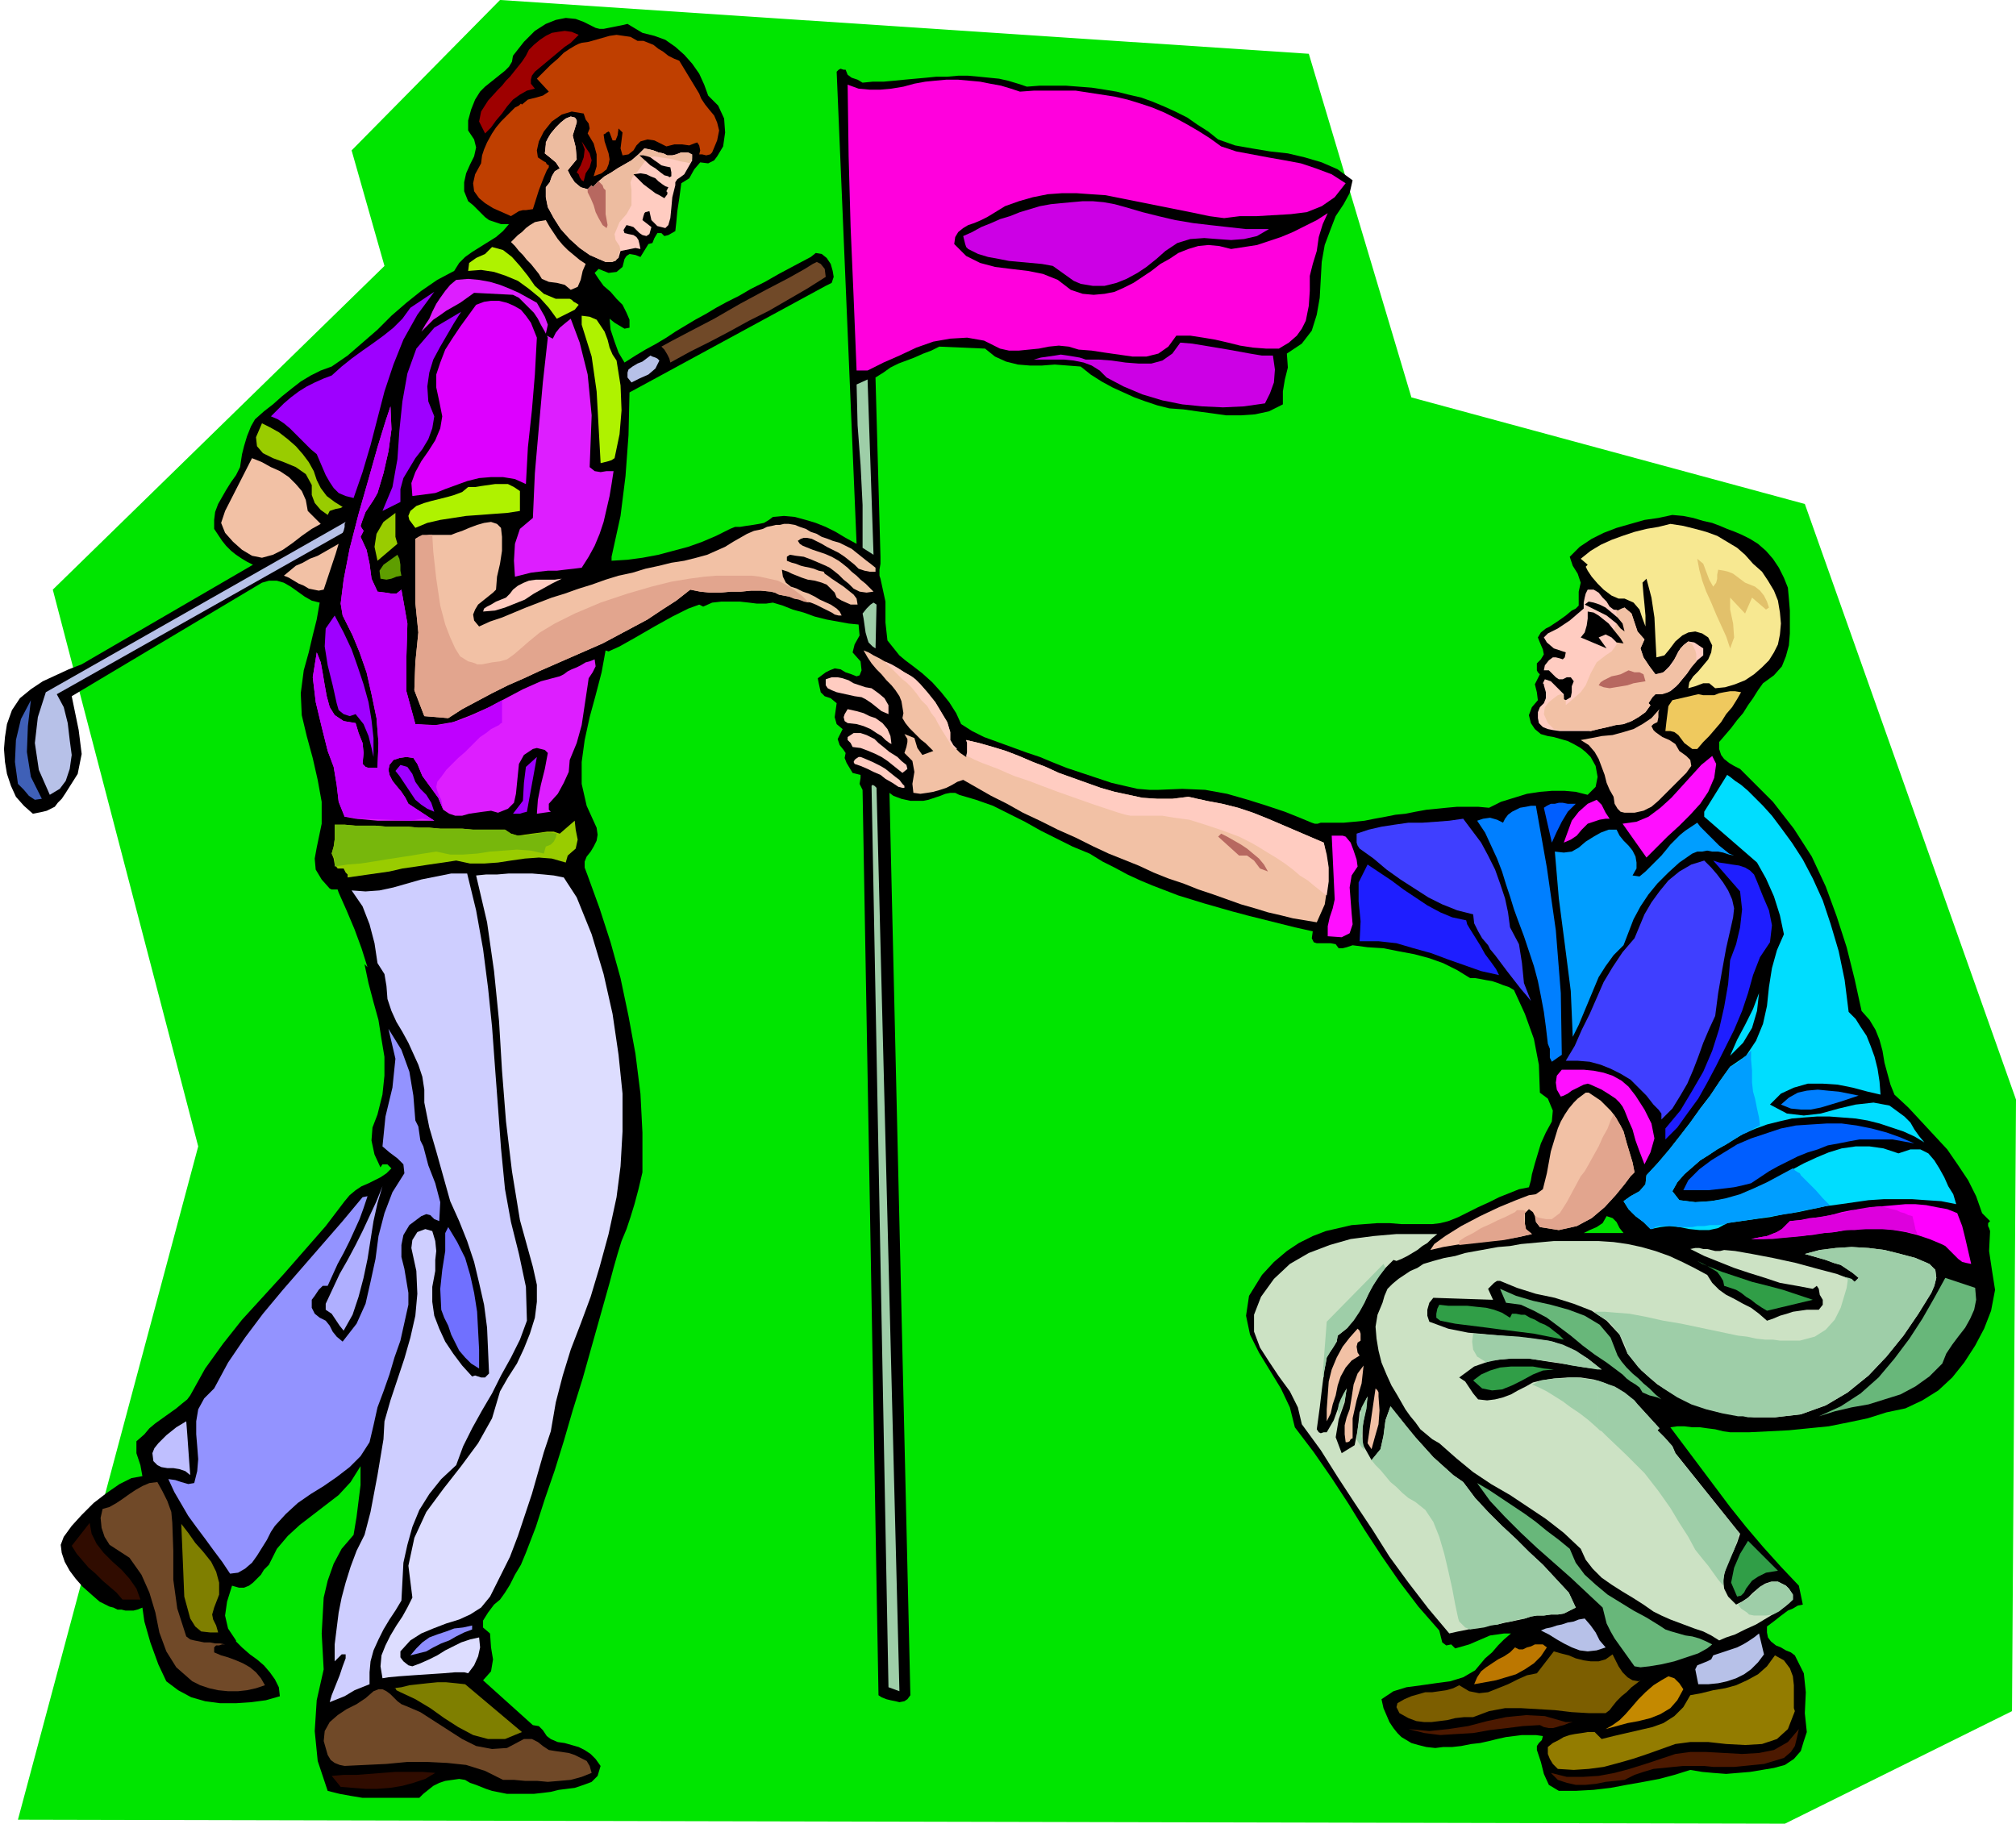 <svg xmlns="http://www.w3.org/2000/svg" width="2.024in" height="1.831in" fill-rule="evenodd" stroke-linecap="round" preserveAspectRatio="none" viewBox="0 0 2024 1831"><style>.pen1{stroke:none}.brush2{fill:#00e500}.brush3{fill:#000}.brush4{fill:#9e0000}.brush7{fill:#ffccc1}.brush9{fill:#b76860}.brush10{fill:#cc00e5}.brush11{fill:#f2c1a5}.brush12{fill:#aff200}.brush13{fill:#704928}.brush14{fill:#dd1eff}.brush15{fill:#9e00ff}.brush17{fill:#b7c1e8}.brush18{fill:#9ecea8}.brush20{fill:#9c0}.brush21{fill:#e2a58e}.brush27{fill:#ff0fff}.brush28{fill:#0df}.brush29{fill:#009eff}.brush30{fill:#005eff}.brush31{fill:#007fff}.brush32{fill:#3f3fff}.brush42{fill:#cce2c4}.brush43{fill:#309e47}.brush44{fill:#68b77a}.brush46{fill:#300c00}.brush47{fill:#7f7f00}</style><path d="M353 151 502 0l812 54 103 345 395 107 212 598-4 614-228 113-1774-4 181-676L53 592l333-325-33-116z" class="pen1 brush2"/><path d="m645 33 12 3 11 4 10 7 9 8 8 9 7 10 5 11 4 11 10 10 6 13 1 14-2 14-3 5-3 5-3 4-6 3-8-1-6 7-5 9-8 5-2 15-2 13-1 11-1 9-7 4-4 1-2-2-1-1h-4l-3 5-2 5-4 1-8 13-5-2-6-1-3 2-2 3-2 8-6 5-8 1-10-4-4 4 4 6 5 7 7 6 6 7 6 6 4 8 3 7v8l-5 1-5-3-5-3-5-4 1 11 4 12 4 11 6 10 11-7 10-6 11-6 10-6 9-6 10-6 10-6 11-6 10-6 11-6 12-6 12-7 14-7 14-8 15-8 17-9 5-4 6 1 5 4 4 6 2 7 1 6-2 6-6 3-197 107-1 43-3 41-5 40-9 41v4l16-1 15-2 16-3 15-4 15-4 14-5 14-6 14-7 5-2h5l6-1 7-1 6-1 5-1 5-3 4-3 11-1 11 1 11 3 10 3 10 4 10 5 10 6 11 6-20-474 2-2 2-1 3 1h2l2 5 4 3 6 2 5 3 10-1h11l11-1 10-1 11-1 11-1 10-1h11l11-1h10l11 1 10 1 10 1 9 2 10 3 9 3 13-1h26l13 1 13 1 13 2 12 2 12 3 13 3 11 4 12 5 11 5 12 6 10 7 11 7 10 8 17 6 17 3 18 3 18 2 17 4 17 5 16 7 15 11-3 13-6 11-8 12-5 13-6 16-3 17-1 18-1 18-3 17-5 16-10 13-15 10 1 14-3 12-2 12v13l-14 7-14 3-14 1h-15l-14-2-15-2-14-2-14-1-12-3-12-4-11-4-11-5-11-5-11-6-11-7-10-8-13-1-13-1-13 1h-12l-12-1-12-3-11-5-10-8-46-2-8 4-8 3-9 4-8 3-8 3-8 4-7 5-8 5 5 180v7l-1 6v6l1 3 5 23v21l2 18 12 15 6 5 8 6 9 7 10 9 9 10 8 10 7 11 5 11 11 7 12 6 11 4 11 4 11 4 11 4 12 4 12 5 15 6 15 5 15 5 15 5 13 3 13 3 12 1h9l24-1 23 1 22 4 21 6 19 6 18 6 15 6 12 5 3 1h3l3-1h23l11-1 10-1 10-2 11-2 10-2 10-1 10-2 11-2 10-1 10-1 11-1h21l11 1 12-6 13-4 13-4 13-2 12-1h13l11 1 12 3 8-8 2-10-2-11-5-9-5-5-5-4-7-4-6-3-7-2-7-2-6-1-7-2-6-5-4-6-2-8 3-8 6-7-1-8-2-8 5-10-2-2-1-2v-7l4-4 3-5-1-5-3-7-2-5 3-5 5-4 4-2 9-6 7-5 6-5 4-2 3-3v-14l2-9-3-9-5-8-3-9 10-10 12-8 12-6 13-5 14-4 14-4 14-2 14-3 11 1 10 2 10 3 9 2 8 3 7 3 8 3 7 3 8 4 8 5 8 7 7 8 6 9 5 10 4 10 1 11 1 12v23l-1 12-3 11-4 10-8 9-11 8-5 7-5 8-5 7-5 8-6 7-6 8-6 7-6 7v7l2 6 3 4 5 4 5 3 6 3 4 4 4 4 25 25 21 27 18 28 14 30 11 30 10 31 8 32 7 32 8 9 6 10 4 10 3 11 2 12 3 11 3 11 4 10 14 13 13 14 13 14 13 14 11 16 10 15 8 16 6 17 8 8-2 2v3l1 2 1 3-1 20 3 20 3 19-4 21-7 18-9 17-11 17-12 15-14 13-16 10-17 8-19 4-19 6-19 4-20 4-20 2-20 2-20 1-20 1h-19l-7-1-8-2-8-1-7-1h-8l-8-1h-7l-7 1 15 20 15 20 15 20 15 20 16 20 17 20 18 20 18 19 4 19-5 1-5 3-5 2-4 3-4 3-5 4-4 3-4 3v6l1 5 3 4 5 4 5 2 5 3 5 2 4 3 9 18 2 19-1 21 2 19-3 9-3 10-7 8-9 6-11 3-12 2-12 2-12 1-12 1-13-1-11-1-12-2-16 5-15 4-16 3-17 3-16 3-17 2-18 1h-17l-10-6-5-11-3-12-4-12v-4l2-3 3-3 1-4-7-1h-14l-8 1-8 1-9 2-8 2-9 2-9 1-10 2-9 1h-9l-8 1-9-1-8-2-7-2-5-3-5-3-4-4-4-5-4-6-3-7-3-7-2-9 12-8 13-4 15-2 14-2 15-2 13-4 12-7 10-12 7-6 6-7 6-6 7-6h-7l-7 1-7 1-7 3-7 3-7 3-7 2-7 2-4-4-5 1-4-3-3-12-21-24-19-25-18-26-17-26-16-26-17-26-18-26-19-25-5-20-9-19-11-18-11-18-9-18-4-19 3-20 13-21 12-13 13-11 12-8 14-7 13-5 13-3 13-3 13-1 13-1h12l12 1h31l8-1 8-2 10-4 10-5 10-5 11-5 10-5 10-4 10-4 10-2 2-7 1-6 3-11 6-20 5-11 6-11 1-11-5-12-8-6-1-28-5-26-9-25-11-24-5-3-6-2-5-2-6-2-6-1-5-1-6-1h-5l-13-8-14-7-14-5-15-4-16-3-15-3-16-1-15-2-3 1-3 1-4 1h-4l-3-4-5-1h-14l-3-1-2-4 1-7-18-4-16-4-16-4-16-4-15-4-14-4-14-4-13-4-13-4-13-5-13-5-12-5-13-6-13-7-12-6-13-8-17-7-16-8-16-8-16-9-16-8-16-8-17-6-17-5-4-2h-5l-5 1-5 2-6 2-6 2-5 1h-13l-9-2-8-3-4-3 21 906-3 4-3 2-5 1-4-1-5-1-4-1-5-2-3-2-16-909-3-6 1-6v-3l-8-2-3-5-3-5-2-5 1-5-2-3-4-5-2-6 5-10-6-5-2-7 1-7 1-7-6-5-6-2-4-4-2-9-1-5 4-3 4-3 4-2 5-2 6 1 5 3 6 2 5 2 3-1 2-5-1-9-8-9 2-8 5-9-1-11-10-1-11-2-11-2-12-3-11-4-11-3-10-4-10-3-7 1h-9l-8-1-9-1h-19l-9 1-9 4-4-2-11 4-16 8-18 10-19 11-16 9-11 5-3-1-4 22-6 23-6 22-5 23-3 22v22l5 22 10 22 1 7-1 6-3 6-3 5-4 5-2 5v6l3 8 12 33 11 34 10 36 8 38 7 38 5 40 2 39v40l-4 17-4 15-4 13-4 12-5 12-4 13-4 14-4 15-9 32-9 32-9 32-10 32-9 31-9 29-10 29-9 28-5 13-5 13-5 12-6 10-5 10-5 8-5 7-6 5-6 8-5 8v7l7 6 1 14 2 12-2 12-8 9 50 45 6 1 4 4 4 6 4 3 7 3 7 1 7 2 7 2 6 3 6 4 5 5 5 7-3 10-6 6-8 3-9 3-8 1-8 1-8 2-8 1-9 1h-27l-5-1-5-1-5-1-6-2-5-2-5-2-6-2-5-3-6-1-7 1-7 1-6 2-6 3-5 4-5 4-4 4h-57l-12-2-11-2-12-3-10-30-3-30 2-31 7-31-1-18-1-18 1-18 1-18 4-17 6-17 8-15 12-14 3-18 2-16 2-16v-19l-10 16-12 13-13 10-13 10-13 10-12 11-11 13-8 16-5 5-3 5-4 4-4 4-4 3-5 2h-5l-7-2-5 16-2 14 3 13 8 12v1l6 6 8 7 7 5 7 6 6 7 5 7 4 8 1 9-14 4-15 2-15 1h-16l-15-2-14-4-13-7-12-9-8-17-8-22-6-21-2-14-5 2-4 1h-8l-4-1h-4l-4-2-4-1-10-5-8-7-9-8-7-8-6-8-5-9-3-9-1-8 3-8 8-11 10-11 12-12 13-10 13-9 12-6 11-2-2-11-4-12v-12l8-7 5-6 6-5 7-5 7-5 7-5 6-5 5-4 3-4 15-27 18-25 19-24 21-23 21-23 21-24 21-24 19-25 5-6 6-5 6-4 7-3 6-3 6-3 6-4 5-5-2-2-2-2h-5l-2 3-6-13-3-14 1-13 5-13 5-20 2-19v-19l-3-18-3-19-5-18-5-19-4-19 3 3-6-19-7-19-8-19-8-18-1-3h-6l-2-1-8-9-6-10-1-11 2-11 5-24v-22l-4-22-5-22-6-22-5-21-1-22 3-23 5-18 4-17 4-16 3-17-8-2-7-4-7-5-7-5-7-4-7-2h-8l-7 2L72 699l7 34 3 24-4 20-12 19-4 6-4 4-3 4-4 2-4 2-4 1-5 1-5 1-9-8-8-9-5-11-4-12-2-12-1-13 1-12 2-13 5-14 8-12 11-9 12-8 13-6 13-6 13-5 12-7 160-93-6-3-5-3-6-4-5-4-5-5-4-5-4-6-4-6v-9l1-8 3-8 4-7 4-7 5-8 5-7 4-8 2-13 2-8 3-10 4-10 4-7 9-8 9-7 9-8 10-8 9-7 10-6 10-5 11-4 16-11 15-13 15-13 14-14 15-13 15-12 16-11 17-9 5-8 6-6 7-5 8-5 8-5 8-5 7-6 6-7h-8l-6-2-6-2-4-3-4-4-4-4-4-4-5-4-4-10v-9l2-9 4-9 4-8 2-9-2-8-6-9v-10l3-11 4-10 5-8 5-5 5-4 5-4 5-4 5-4 4-4 3-5 1-6 11-14 11-11 11-7 10-4 10-2 10 1 8 3 8 4 4 2 4 1h4l5-1 5-1 5-1 5-1 4-1 15 9z" class="pen1 brush3"/><path d="m537 72-3 4-1 4v4l4 5-8 2-7 4-7 5-6 7-5 7-6 7-5 7-6 6-6-12 2-10 7-11 10-11 4-4 4-5 4-4 4-5 4-5 4-5 4-6 3-6 5-5 6-5 6-4 6-3 6-1 7-1 7 1 7 3-4 4-4 4-6 4-6 5-6 5-6 5-6 5-6 5z" class="pen1 brush4"/><path d="m715 153-2 2-4 1-4-1h-3l1-4-1-5-2-3-3 1-5 2-7-1h-8l-8 2-6-3-6-3-7-1-7 2-4 4-3 5-5 4-6 1-2-7 1-8 1-8-4-4-1 7-2 5h-3l-3-8-1-1-2 1-1 1-2 1 1 7 2 6 2 6 1 6-1 5-2 5-5 4-8 3 3-10v-12l-3-11-6-10 2-5-1-5-3-4-2-6-12-2-10 3-10 7-8 10-5 10-2 9 1 7 6 4 2 1 1 2 2 1v2l-2 3-3 7-5 13-6 19-7 1h-3l-4 1-8 5-9-4-9-4-8-5-6-5-5-7-1-8 2-9 6-11 1-8 2-6 3-7 5-9 4-6 5-6 5-5 5-5 4-4 4-2 2-2 1 1 6-5 8-2 7-2 6-4-12-13 7-7 7-7 7-6 6-6 6-4 5-3 4-2 3-1 7-1 7-2 7-2 7-2 7-1 7 1 7 1 7 4h6l5 2 5 2 5 4 5 3 5 4 6 3 5 2 20 33 2 5 4 6 4 5 5 6 3 7 2 8-2 10-5 12z" class="pen1" style="fill:#bf3f00"/><path d="m1226 147 15 5 16 3 16 3 17 3 16 3 15 5 16 6 14 9-11 14-13 9-15 6-16 2-17 1-17 1h-17l-16 2-15-2-14-3-15-3-15-3-15-3-15-3-15-3-15-3-15-1-14-1h-15l-14 1-15 3-14 4-14 5-13 8-5 3-6 3-7 3-6 2-5 3-5 4-3 5-1 7 12 12 14 7 15 4 16 2 17 2 15 3 15 6 13 10 12 4 11 1 11-1 10-2 9-4 10-5 9-6 9-6 9-7 9-5 9-6 10-4 10-3 10-1 11 1 12 3 13-2 13-2 12-4 12-4 12-5 12-6 12-6 11-7-5 11-4 13-2 14-4 13-3 12v15l-1 15-3 15-4 8-5 7-8 7-10 6h-13l-13-1-13-2-12-3-13-3-12-2-13-2h-14l-8 11-10 7-12 3h-14l-14-2-14-2-13-2-13-1-10-3-10-1-10 1-10 2-10 1-10 1h-10l-9-2-16-8-17-3-17 1-17 3-17 6-17 8-16 7-16 8h-11l-3-74-3-70-2-71-1-72 11 4 11 1h11l11-1 12-2 11-3 11-2 10-1 11-1h12l11 1 11 1 10 2 11 2 10 3 9 3 14-1h42l13 2 13 2 13 2 13 3 13 4 12 4 12 5 12 6 11 6 12 7 11 7 11 8z" class="pen1" style="fill:#f0d"/><path d="m570 171 3 6 4 6 6 5 7 2 4-4 1 2 6-6 6-5 7-4 6-4 7-4 7-4 7-6 6-6 5 1 4 1 5 2 5 1 4 2h5l4-1 5-2 10 2 1 6-4 7-4 7-4 3-3 2-2 3v3l-3 12-1 11-1 10-2 7-3 3-8-2-6-6-2-9-4 1-1 1-1 3-1 4 9 7-2 7-3 2-4-1-3-2-3-3-3-3-3-1-4-1-3 5 1 3 4 1 5 1 3 2 2 3 1 4 1 5-5-1-5 1-5 1-5 1-2 7-6 4h-7l-7-3-9-4-10-7-10-9-9-10-7-11-6-11-2-10v-10l4-5 2-6 3-5 5-3-4-6-6-5-5-4 1-9v-2l2-4 3-5 5-6 5-5 5-4 5-2 4 1 1 1 1 2v2l-4 13 3 12 1 12-9 11z" class="pen1 brush7"/><path d="m693 164-4-1-6-1-7-2-6-1-7-1-6-1-5 1-3 2-11 15-1 1-2 2-2 5 1 8v15l-5 9-7 8-5 12 1 6 2 3 2 3 1 5-1 1-1 2v3l-3 4-4 1h-6l-7-3-9-4-10-7-10-9-9-10-7-11-6-11-2-10v-10l4-5 2-6 3-5 5-3-4-6-6-5-5-4 1-9v-2l2-4 3-5 5-6 5-5 5-4 5-2 4 1 1 1 1 2v2l-4 13 3 12 1 12-9 11 3 6 4 6 6 5 7 2 4-4 1 2 6-6 6-5 7-4 6-4 7-4 7-4 7-6 6-6 5 1 4 1 5 2 5 1 4 2h5l4-1 5-2h7l4 2v4l-2 5z" class="pen1" style="fill:#edbca0"/><path d="M608 191v24l2 11-1 3-4-3-4-7-3-6-2-7-3-7-3-6v-3l4-4 1 2 2-2 1-1 2-2 1-1 2 2 2 2 1 3 2 2z" class="pen1 brush9"/><path d="m592 168-2 3-2 3-1 4-1 4-2-1-2-3-1-3-2-2 4-7 3-8 1-8-3-8 4 6 4 6 2 7-2 7z" class="pen1 brush4"/><path d="m673 168 1 5v4l-2 1-1-1-4-1-4-3-5-4-5-3-11-10h4l4 1 3 1 4 3 3 2 4 3 4 1 5 1zm-2 20-2 4 1 1v2l-3 4-5-3-4-2-4-3-4-3-4-3-3-3-4-4-3-3 7-1 6 1 4 2 5 2 3 3 4 3 3 2 3 1z" class="pen1 brush3"/><path d="M1270 230h4l-12 7-13 3-13 1-14-1-13-1-14 1-13 4-12 8-9 8-10 8-9 6-11 6-10 4-12 3h-12l-12-2-7-3-7-5-7-5-7-5-11-2-11-1-11-1-11-1-10-2-11-2-10-3-10-5-2-2-1-3-1-4-1-4 9-4 9-5 10-4 9-4 10-3 10-4 10-3 10-3 11-2 10-1 11-1 11-1h10l11 1 11 2 11 3 17 5 16 4 17 4 18 3 17 2 18 2 18 2h19z" class="pen1 brush10"/><path d="m588 265-3 7-2 9-3 7-7 3-6-5-8-2-8-1-7-3-3-5-4-5-4-5-4-4-4-5-4-4-4-5-4-4 3-3 4-4 4-3 4-4 4-3 5-3 5-1 6-1 4 7 4 6 4 6 5 6 5 5 6 5 6 5 6 4z" class="pen1 brush11"/><path d="m581 306-4 5-6 3-6 3-6 3-8-11-9-10-11-9-11-8-12-5-12-4-13-2-13 1 1-8 7-5 9-4 7-7 11 3 9 7 8 9 8 10 7 10 9 8 12 5h14l2 1 2 2 2 1 3 2z" class="pen1 brush12"/><path d="m829 278-19 12-19 11-19 11-20 10-20 11-19 10-20 10-20 11-1-4-2-4-3-5-3-3 11-6 19-10 23-12 26-15 26-14 23-12 16-9 8-5 4-2 4 2 4 5 1 8z" class="pen1 brush13"/><path d="m555 340 3-6 4-5 6-5 5-4 9 24 8 32 4 41-2 52 5 4 6 1 6-1h7l-2 13-2 12-3 13-3 13-4 12-5 12-6 11-7 11-8 1-9 1-8 1h-9l-9 1-8 1-8 2-8 2-1-16 1-17 5-15 13-11 2-45 4-46 4-45 5-45-3-6-4-7-3-6-4-6-5-5-5-5-5-5-6-3-39-2-7 5-7 5-7 4-7 4-7 5-6 4-6 6-6 6 4-7 4-6 3-7 4-8 4-6 5-7 5-6 6-5 12-1 11 1 11 2 10 3 10 4 9 4 9 5 9 5 4 7 4 7 3 8-2 9 1 2 2 1 2 1 2 1z" class="pen1 brush14"/><path d="m272 418 6-6 7-7 7-6 8-6 8-5 8-4 9-4 8-3 10-9 10-8 11-8 10-7 11-8 10-8 9-9 8-11 24-16-17 23-14 25-10 25-9 27-7 27-7 27-8 27-9 26-8-2-7-3-5-5-4-6-4-7-3-7-3-7-3-7-6-5-5-5-5-5-6-6-5-5-6-5-6-4-7-3z" class="pen1 brush15"/><path d="m533 324 6 15-2 37-3 36-4 37-2 37-11-5-12-2h-12l-12 1-12 3-11 4-11 4-10 4-23 3-1-13 4-11 6-11 7-10 7-11 5-12 2-12-3-15-3-14v-13l4-12 5-13 7-11 8-12 8-11 8-11 8-3 7-1h8l8 2 7 3 7 4 5 6 5 7z" class="pen1" style="fill:#d0f"/><path d="m402 504-18 9 10-24 5-28 2-29 3-29 5-28 9-25 18-21 27-16-7 11-7 12-7 12-7 13-4 13-2 14 1 15 6 15-2 12-4 11-6 10-7 9-6 10-6 10-3 11v13z" class="pen1 brush15"/><path d="m603 465-2-36-2-36-5-35-10-32v-9l8 1 7 3 4 6 4 6 3 8 2 8 3 7 4 6 4 25 1 25-2 24-5 24-3 2-3 1-4 1-4 1z" class="pen1 brush12"/><path d="m1111 379-7-7-8-5-8-3-10-2-10-1h-30l7-2 7-1 7-1 6-1 7 1 6 1 6 1 6 2h13l13 1 14 2 13 1h13l11-3 10-7 8-11 12 1 12 2 12 2 12 2 11 2 11 2 12 2h11l2 14-1 13-4 11-5 10-21 3-21 1-21-1-20-2-20-4-20-6-19-8-17-9z" class="pen1 brush10"/><path d="m662 362-4 8-7 6-9 4-8 4-4-5v-5l1-3 4-3 5-3 5-2 4-3 4-3 2 1 3 1 2 1 2 2z" class="pen1 brush17"/><path d="M866 550v-43l-2-40-3-40-1-41 11-5 6 176-11-7z" class="pen1 brush18"/><path d="m362 539 6 13 3 14 2 15 6 13 8 1 6 1h5l5-4 6 34-1 34v34l9 33 20 1 18-3 18-7 18-8 17-9 17-9 18-8 19-5 4-2 4-3 4-2 5-2 4-2 5-3 4-1 5-2 1 7-3 6-4 6-1 7-3 20-3 20-5 18-7 17-1 12-5 11-6 11-9 10v6l2 2-14 2 1-14 3-15 4-16 3-16-3-3-4-1-4-1-4 1-9 6-5 9-1 10-1 10-1 10-2 9-6 6-10 4-7-2-8 1-7 1-7 1-7 2h-7l-6-2-6-4-5-12-8-11-8-11-5-12-4-6-7-1-7 1-6 2-4 5-1 5 1 5 3 6 4 5 5 6 4 6 3 6 26 17h-57l-11-1-11-1-11-2-6-15-2-17-3-18-6-16-6-24-6-25-3-25 4-25 4 10 2 11 2 12 2 11 3 11 5 8 9 6 12 2 3 10 4 10 1 10-1 11 3 3 3 1h9l1-25-2-25-5-24-5-22-7-20-7-17-6-12-4-8-2-12 3-24 6-31 9-35 10-35 9-32 8-26 5-15 1 23-3 22-5 22-6 20-4 7-4 6-4 6-3 8-2 6 1 2 2 3-3 6z" class="pen1 brush14"/><path d="M504 703v23h-1l-2 2-4 2-4 2-5 4-6 4-5 5-5 5-5 5-7 6-6 6-6 6-5 7-4 5-1 5 1 4 2 5 2 4 1 5 1 5-5-12-8-11-8-11-5-12-4-6-7-1-7 1-6 2-4 5-1 5 1 5 3 6 4 5 5 6 4 6 3 6 26 17-6-1-6-1-6 1-6 1-48-2h-5l-5-1-4-1h-4l-6-15-2-17-3-18-6-16-6-24-6-25-3-25 4-25 4 10 2 11 2 12 2 11 3 11 5 8 9 6 12 2 3 10 4 10 1 10-1 11 3 3 3 1h9l1-25-2-25-5-24-5-22-7-20-7-17-6-12-4-8-2-12 3-24 6-31 9-35 10-35 9-32 8-26 5-15 1 23-3 22-5 22-6 20-4 7-4 6-4 6-3 8-2 6 1 2 2 3-3 6 6 13 3 14 2 15 6 13 8 1 6 1h5l5-4 6 34-1 34v34l9 33 11 1h12l11-2 11-3 10-4 11-5 10-5 11-6z" class="pen1" style="fill:#bf00ff"/><path d="m344 509-2 1-5 1-6 2-2 4-7-5-6-7-3-8v-10l-6-11-10-7-12-5-11-4-10-5-6-7-1-9 6-14 8 4 9 5 9 7 8 7 7 8 6 8 5 9 3 9 4 8 6 8 8 6 8 5z" class="pen1 brush20"/><path d="m309 513 13 13-9 5-10 7-9 7-10 7-10 5-11 3-10-2-10-6-9-8-8-9-4-10 4-12 27-53 10 4 9 5 9 4 9 6 7 7 6 7 4 9 2 11z" class="pen1 brush11"/><path d="M522 493v20l-13 2-14 1-13 1-14 1-13 2-13 2-13 3-12 5-3-4-3-4-1-4 2-5 6-5 8-3 7-2 8-2 8-2 7-2 8-3 6-5h7l6-1 7-1 7-1h13l6 3 6 4z" class="pen1 brush12"/><path d="m399 546-20 17-3-14 2-13 7-12 12-9v24l2 7z" class="pen1 brush20"/><path d="m498 592-3 3-5 4-5 4-5 4-3 5-2 5 1 6 5 6 11-5 12-4 12-5 12-5 13-5 13-5 13-4 14-5 13-4 14-5 13-4 14-3 13-4 14-3 12-3 13-2 12-3 11-3 9-4 9-4 8-5 7-4 7-4 7-3 5-1 4-1 4-2 5-1 4-1h4l4-1h5l6 1 5 2 6 2 5 3 6 2 5 3 6 2 5 2 7 2 6 3 6 3 5 4 5 4 5 4 4 3 5 4v4h-6l-5-1-6-2-4-4-5-4-5-4-6-4-6-3-6-3-5-3-6-3-4-2-5-1h-3l-3 1-3 2 2 3 3 2 5 2 5 2 6 2 6 2 7 3 7 4 4 3 5 4 4 4 5 4 4 4 5 4 4 4 4 4-7 1-7-1-6-3-5-5-5-4-5-5-5-4-4-3-4-2-7-3-7-3-8-3-8-1-6-1-3 2v4l5 2 4 1 5 2 4 1 5 1 4 1 5 2 5 1 1 2 3 2 4 3 6 4 6 4 5 4 5 4 3 4 1 6h-7l-9-4-5-3-2-5-4-4-4-4-5-2-7-2-7-1-6-2-5-2-5-2-4-2-3-1-3-1 1 7 3 6 5 4 6 2 6 3 6 2 6 3 5 3 11 5 6 4 3 3 2 4h-3l-4-1-3-2-4-2-4-2-4-2-4-2-5-2-5-1-5-2-6-1-5-2-6-1-5-1-4-2-4-1-10-1h-10l-10 1h-10l-11 1h-10l-10-1-10-2-14 11-14 9-15 10-15 8-15 8-15 8-16 7-16 7-16 7-16 7-15 7-16 7-16 8-15 8-15 8-14 9-24-2-10-26 1-28 3-30-3-30v-64l4-2 5-1 5-1h22l5-2 6-2 7-3 8-3 7-2 7-1 6 2 4 4 1 9v14l-2 13-3 13-1 13z" class="pen1 brush11"/><path d="m434 537 1 17 3 27 4 27 5 19 5 13 5 11 5 8 8 5 4 1 3 1 2 1h5l5-1 5-1 8-1 7-2 7-5 7-6 8-7 11-9 15-9 20-10 26-11 27-9 24-7 20-5 18-3 15-2 12-1h36l8 1 9 2 9 2 8 4 8 5 8 6 2 2 1 1 2 2 2 2-5-1-5-2-5-1-5-2-5-1-5-1-4-2-4-1-10-1h-10l-10 1h-10l-11 1h-10l-10-1-10-2-14 11-14 9-15 10-15 8-15 8-15 8-16 7-16 7-16 7-16 7-15 7-16 7-16 8-15 8-15 8-14 9-24-2-10-26 1-28 3-30-3-30v-64l3-2 4-2h10z" class="pen1 brush21"/><path d="m57 697 7 13 4 16 2 17 2 15-2 14-4 12-6 8-10 6-11-25-4-27 3-26 8-25 301-171-1 2v3l-1 4-1 2L57 697z" class="pen1 brush17"/><path d="m1785 647-4 8-5 8-7 7-8 7-9 6-10 4-10 3-10 1-6-5h-6l-8 3-7 2 1-6 4-6 5-5 5-6 5-6 3-7 1-7-4-8-6-4-7-2-7 1-6 3-7 6-6 8-5 6-8 2-1-19-1-21-3-20-5-19-1 1-1 1-1 1-1 1 1 12 1 10 1 11v11l-3-8-3-9-6-7-9-4h-6l-7-3-8-6-6-6-6-7-4-6-2-4 2-2-7-6 10-8 10-6 11-5 11-4 12-4 12-3 12-2 12-3 13 2 12 3 11 3 11 4 10 6 10 6 8 7 8 9 9 8 6 9 6 10 4 10 2 12 1 11-1 11-2 10z" class="pen1" style="fill:#f7e891"/><path d="m325 592-5 1-5-1-5-1-5-3-5-2-5-3-5-3-5-2 6-5 6-5 7-3 7-4 8-3 7-4 7-4 7-4-3 10-4 12-4 12-4 12z" class="pen1 brush11"/><path d="m403 578-5 1-5 2-5 1-6-1-1-8 4-6 7-5 7-5 2 4 1 6v6l1 5z" class="pen1" style="fill:#5e9e00"/><path d="m564 581-10 5-9 5-9 5-9 6-10 4-10 4-10 3-12 1 1-3 3-2 4-2 5-3 5-2 5-2 4-4 3-4 5-4 6-3 5-2 7-1h19l7-1z" class="pen1 brush7"/><path d="m1720 589 3-4 1-4v-4l1-5 6 1 4 1 5 2 4 3 4 3 4 3 5 2 5 2 5 4 4 5 3 6 2 6-3 2-14-12-7 16-15-16v12l3 14 1 14-4 11-4-12-5-11-5-11-5-12-5-11-4-11-3-11-2-11 6 5 3 8 3 8 4 7z" class="pen1" style="fill:#e2c16b"/><path d="m1662 677 8-2 6-6 5-7 4-8 5-6 5-4 6 1 9 6v7l-6 5-6 7-5 7-5 6-5 6-6 5-7 2-8 1-3 3-2 3-2 3 2 2-5 7-7 5-7 4-8 3-8 1-8 2-9 2-8 2h-31l-7-1-5-1-5-2-4-4-1-5v-6l2-5 4-4 2-5v-6l-2-7v-1l-1-1 2-4 6 2 6 6 7 7v5l2 1 5-3 1-5v-6l2-5-3-4h-4l-4 2h-4l-3-2-4-4-3-3h-5l1-5 4-5 4-3h3l4 1 3 1 2-2 1-5-3-1-3-1-3-1-3-1-7-6-3-5 4-4 10-5 6-4 6-4 7-6 7-6v-6l1-5 1-4 2-4h6l5 3 4 5 4 4 3 5 4 3 5 1 6-3 7 6 3 9 3 9 7 8-4 9 3 9 6 9 6 8z" class="pen1 brush7"/><path d="m1622 612 2 10-4 12 3 12v1l-2 3-3 4-6 4-9 7-6 11-5 12-5 7-15 13v-5h-2v-4l-2-2h-1l-3 1-4 3-5 4-4 5-1 7 4 9 1 1 2 2 1 1 2 2 5 1h28l4 1 8-2 9-2 8-2 8-1 8-3 7-4 7-5 5-7-2-2 2-3 2-3 3-3h7l6-2 5-4 5-4 4-5 5-6 4-6 5-6v-7l-1-4-2-4-1-2-1-1-2-1-1-1-4 3-4 4-3 6-3 5-3 6-5 5-5 3-6 1-6-8-6-9-3-9 4-9-7-8-3-9-3-9-7-6-3 1-2 1-2 1-2-1z" class="pen1 brush11"/><path d="m1631 634-4-3-4-5-5-4-5-4-22-11 4-3 5 1 6 2 6 3 6 5 6 5 5 6 2 8z" class="pen1 brush3"/><path d="m880 607-1 44-3-2-2-2-2-2-1-3-2-7-1-7-1-7-1-5 4-5 4-4 3-2 3 2z" class="pen1 brush18"/><path d="m1630 646-7-1-5-5-6-3-7 3 8 11-26-11 4-5 2-7 1-7v-7l6 1 5 3 5 4 5 4 4 5 4 5 4 5 3 5z" class="pen1 brush3"/><path d="m338 706-4-18-5-20-3-19 1-18 9-13 9 17 8 17 6 17 6 18 5 18 3 18 2 18v19l-2-9-3-12-5-12-8-10-6 2-6-2-5-4-2-7z" class="pen1 brush15"/><path d="m954 743 3 6 4 4 3 3 6 4 1-3v-11l-1-3 13 3 14 4 13 4 13 5 14 6 13 5 13 6 14 5 14 5 14 5 14 4 14 3 14 3 15 1h15l16-2 5 1 4 1 5 1 4 1 16 3 16 4 15 5 15 6 14 6 14 6 14 6 14 6 4 21v21l-3 20-8 18-12-2-12-2-12-3-13-3-13-4-14-4-14-5-14-5-15-5-15-6-15-5-15-6-15-7-15-6-15-6-15-7-18-9-18-8-18-9-17-8-16-9-16-8-14-8-14-8-6 2-5 3-6 3-6 2-7 2-6 1-7 1-7-1-1-9 2-12-2-11-8-8 2-6 1-5v-3l-3-5 10 4 3 10 5 7 11-4-4-4-4-4-4-3-4-4-4-4-4-4-4-5-3-5 1-5-1-6-1-6-2-5-4-6-4-5-5-5-5-6-5-5-5-6-4-6-4-7 5 2 5 3 6 3 5 3 6 3 7 4 7 4 7 4 4 3 5 5 7 8 8 10 6 10 6 10 3 10v8z" class="pen1 brush11"/><path d="m970 759 3 1 6 3 7 3 8 3 8 3 9 4 7 3 6 2 9 3 13 5 16 6 17 6 17 6 15 5 12 4 7 2 5 1h32l12 2 15 2 16 5 15 5 11 4 8 3 6 3 6 3 7 4 8 5 10 6 9 6 8 6 7 6 8 5 6 5 5 4 5 4 3 2 2-14v-14l-2-13-3-12-14-6-14-6-14-6-14-6-15-6-15-5-16-4-16-3-4-1-5-1-4-1-5-1-16 2h-15l-15-1-14-3-14-3-14-4-14-5-14-5-14-5-13-6-13-5-14-6-13-5-13-4-14-4-13-3 1 3v9l-1 4zm-82-95 4 4 5 5 5 5 4 4 4 3 5 5 5 6 5 7 6 6 4 7 4 5 2 4 4 7 5 8 5 8 4 4h2l-2-2-2-2-1-2-2-3v-8l-3-10-6-10-6-10-8-10-7-8-5-5-4-3-7-4-6-4-7-4-7-3z" class="pen1 brush7"/><path d="m1652 684-6 1-6 1-6 2-6 1-6 1-6 1-6-1-5-2 2-3 3-2 4-2 4-2 5-1 4-1 4-2 4-2 6 2h5l4 2 2 7z" class="pen1 brush9"/><path d="m869 702-4-2-7-1-9-2-9-2-5-2-4-2-2-3v-6l6-2h6l5 1 6 2 5 3 6 2 6 2 6 1 7 5 6 5 4 7v9l-7-3-5-4-5-4-6-4z" class="pen1 brush7"/><path d="M1704 752h-5l-4-3-4-3-3-4-3-4-4-3-4-1h-5l1-9 1-8 1-8 4-6 26-6 5 1h11l5-2 5-1 6-1h5l6 1-4 7-5 8-6 7-5 8-6 7-6 7-6 6-6 7z" class="pen1" style="fill:#efc95e"/><path d="m42 802-7 1-6-4-5-6-6-6-3-22 1-22 5-21 10-19-3 26-1 26 4 25 11 22z" class="pen1" style="fill:#3f60b7"/><path d="m895 747-2-1-4-3-4-4-5-3-6-4-7-3-7-2-9-1-3-2-1-4 1-3 3-5 9 2 7 2 6 3 6 2 7 5 5 6 3 7 1 8z" class="pen1 brush7"/><path d="m1660 727-2 2 1 2 1 2 2 2 7 5 7 3 6 4 4 7 7 5 4 4 1 6-5 7-7 7-7 7-7 7-7 7-7 6-8 4-9 2h-10l-4-1-3-3-3-5-1-7-4-7-3-7-2-8-3-8-3-8-4-7-6-7-8-5 11-2 10-2 11-1 11-3 10-3 9-5 9-6 8-9-1 3v5l-1 5-4 2z" class="pen1 brush11"/><path d="m901 760 4 4 5 4 1 4-5 4-5-4-5-4-5-4-6-4-6-3-7-3-8-3-8-1-2-4-3-3v-3l6-4h7l6 2 4 2 4 2 4 4 5 4 6 5 8 5z" class="pen1 brush7"/><path d="m1723 767-2 14-6 14-8 12-10 11-11 11-12 11-11 11-10 10-24-34 14-2 12-5 12-9 11-10 10-11 10-11 10-11 11-9 4 8z" class="pen1 brush27"/><path d="m529 815-4 1-3 1h-7l10-13 1-18 2-16 11-10-10 55z" class="pen1 brush15"/><path d="m906 791-4-1-6-4-7-4-5-4-7-3-6-3-7-3-6-2-1-2 1-2 1-1 3-2h2l5 2 7 3 8 4 5 3 5 4 5 4 4 3 3 4 2 2v2h-2z" class="pen1 brush7"/><path d="m417 785 5 7 6 6 5 8 3 9-7-3-6-4-6-5-4-6-4-6-4-6-4-6-4-5 5-6 7 2 5 7 3 8z" class="pen1 brush15"/><path d="m1856 1016 7 7 5 8 6 9 4 10 4 11 3 12 2 13 1 13-13-3-15-4-15-3-15-1h-15l-14 4-13 6-11 11 17 9 17 2 17-2 18-5 17-4 18-2 16 3 15 11 6 6 4 7 5 7 5 6-10-6-11-5-12-4-12-4-12-3-12-2-13-1-13-1h-13l-13 1-12 1-13 3-12 3-11 4-12 5-10 6-8 5-9 5-9 6-8 5-8 7-8 7-7 8-5 9 7 9 16 2 15-1 15-2 14-4 14-6 13-6 13-6 12-7 13-7 13-6 12-5 13-4 14-2h14l14 2 15 5 12-4h10l8 4 6 7 5 8 5 9 4 9 5 8 3 10-15-3-15-1-14-1h-29l-15 1-14 2-14 2-15 2-14 3-14 3-14 2-14 3-15 2-14 2-14 2-9 5-9 2h-10l-10-1-10-2-10-1-9 1-10 2-7-7-8-6-7-7-5-8 7-5 9-5 6-7 1-9 12-13 11-13 11-14 10-13 10-14 10-13 10-15 10-14 16-11 10-15 7-17 4-18 2-19 3-19 5-18 7-16-4-19-6-19-8-18-9-16-53-46v-5l23-37 3 2 5 4 6 4 7 6 7 7 8 8 9 10 9 12 11 15 11 17 10 19 10 22 8 24 8 27 6 29 4 32z" class="pen1 brush28"/><path d="M1758 1055v9l1 11v12l1 9 2 7 2 10 2 9 1 8-6 3-7 4-7 3-6 4-8 5-9 5-9 6-8 5-8 7-8 7-7 8-5 9 7 9 16 2 16-1 15-3 14-4 14-6 13-6 13-7 13-7 2 2 3 2 2 1 1 2 7 7 8 8 7 8 7 7-13 3-12 2-13 3-13 2-13 2-12 2-14 2-13 2-1 1-8 1h-8l-6 1h-7l-5 1h-14l-4-1h-15l-4 1-3 2h-2l-7-7-8-6-7-7-5-8 7-5 9-5 6-7 1-9 12-13 11-13 11-14 10-13 10-14 10-13 10-15 10-14 6-3 5-4 5-4 5-5z" class="pen1 brush29"/><path d="m880 791 23 907-11-4-17-905 1-1 2 1 1 1 1 1z" class="pen1 brush18"/><path d="m1570 846 4-11 4-11 7-9 9-8 9-4 5 5 4 8 4 6h-4l-6 1-6 2-6 2-6 6-5 6-6 4-7 3z" class="pen1 brush27"/><path d="m1582 807-8 8-6 10-5 10-5 11-8-35 3-2 4-2h4l4-1h4l5 1h8z" class="pen1 brush30"/><path d="m1568 1059-10 7-2-4v-9l-2-5-2-17-2-15-3-16-3-15-4-15-5-15-5-15-6-16-4-11-4-13-4-12-4-13-5-13-6-13-6-13-8-12 6-2 7-1 7 2 6 3 2-4 3-4 4-3 4-2 4-2 6-1 5-1h5l11 62 9 63 5 63 1 62z" class="pen1 brush31"/><path d="m1537 1005-4-5-6-7-7-9-7-9-6-8-6-8-5-6-2-4-6-7-4-7-4-8-1-9-16-4-15-6-14-7-14-9-14-9-14-10-13-11-14-10-2-3-1-3v-9l12-4 13-3 13-2 14-2h14l14-1 13-1 14-2 9 12 9 12 7 13 7 14 5 14 5 15 3 14 2 15 9 17 3 19 2 20 7 18z" class="pen1 brush32"/><path d="m568 866-14-4-13-1-14 1-14 2-13 2-14 1h-14l-14-3-13 2-14 2-13 2-14 2-13 3-14 2-14 2-14 2v-3l-2-2-1-2-1-2h-6l-3-4-1-6-2-5 2-7 1-7v-15h10l11 1h20l11 1h22l10 1h11l11 1h22l11 1h32l6 4 7 2 7-1 7-1 8-1 7-1h7l6 2 15-13 1 9 2 10-2 9-8 7-2 7z" class="pen1 brush20"/><path d="m546 857-13-3-14-1-13 1-14 1-13 2-14 1h-13l-14-3-13 2-12 2-13 2-13 2-12 2-13 2-13 1-13 2v-7l-1-3-2-3 2-7 1-7v-15h10l11 1h20l11 1h22l10 1h11l11 1h22l11 1h32l6 4 6 2h7l6-1 7-1 7-1h7l6 1-1 4-2 4-3 3-5 2-2 7z" class="pen1" style="fill:#77b70c"/><path d="m1741 859-5-1-6-2-5-1h-6l-5-1-5 1h-5l-5 2-13 9-11 10-11 11-9 11-8 12-7 13-5 13-5 13-10 10-8 11-7 11-5 12-5 12-5 12-5 12-6 12-2-46-6-47-6-46-4-47 9 1 8-1 7-4 7-6 8-5 7-4 8-3h8l3 6 4 5 5 5 4 5 3 6 1 6v6l-4 7 7 1 6-5 6-6 5-5 5-5 5-6 4-5 5-5 5-5 5-4 6-4 6-4 3 4 4 4 5 5 5 5 5 5 5 4 5 4 5 2z" class="pen1 brush29"/><path d="m1223 840 3-3 6 3 7 4 7 4 6 4 6 5 6 5 5 6 4 7-8-3-6-8-7-5h-8l-21-19z" class="pen1 brush9"/><path d="m1363 870-6 9-2 12 1 13 1 13 1 11-3 9-8 4-14-1v-10l2-9 3-9 2-9-3-64h11l3 1 5 6 3 8 3 9 1 7z" class="pen1 brush27"/><path d="m1738 930-5 22-4 22-4 23-3 23-6 13-6 14-5 14-5 13-6 14-7 12-8 13-11 11v-6l-3-4-5-5-7-9-8-8-8-8-10-6-10-5-10-4-11-3-12-1h-12l9-15 7-16 8-16 7-16 7-16 9-15 10-15 12-14 5-12 5-12 7-12 8-11 9-11 11-9 12-7 13-4 7 7 6 7 6 8 5 8 4 9 2 9-1 9-2 9z" class="pen1 brush32"/><path d="m1764 885 6 15 6 14 3 15-2 17-10 15-7 18-5 18-6 18-8 19-9 18-9 18-9 17-9 16-11 15-10 14-12 12v-11l15-18 12-20 11-19 9-21 7-22 5-22 4-23 2-24 6-16 4-17 2-18-2-18-27-31 6 2 7 1 6 1 7 1 6 2 5 3 4 4 3 7zm-292 39 1 4 3 5 5 8 5 8 5 9 6 8 5 7 3 6-18-4-17-6-17-6-16-6-18-5-17-5-18-2h-19l1-20-2-20v-19l9-18 12 8 12 8 12 9 12 8 12 8 13 7 12 5 14 3z" class="pen1" style="fill:#1e1eff"/><path d="m579 901 15 37 12 40 9 40 6 41 4 39v38l-2 35-4 31-8 37-9 33-9 30-10 27-10 26-8 26-7 27-5 29-7 21-6 21-6 21-7 21-7 21-8 21-10 20-10 20-9 11-11 7-11 5-13 4-13 5-12 5-11 7-10 11v6l3 4 5 4 4 1 8-3 9-4 8-4 8-5 8-4 8-4 9-3 9-2 1 10-2 9-4 9-6 8-4-1h-9l-12 1-15 1-15 1-14 1-11 1-6 1-2-12 1-11 4-10 5-10 6-10 6-9 5-9 5-10-4-32 6-28 12-26 17-23 18-23 17-23 14-25 8-27 8-14 9-14 7-15 6-15 5-16 2-16v-17l-4-18-13-47-8-49-6-50-4-51-3-50-5-50-7-49-11-47 10-1h11l12-1h23l12 1 10 1 10 2 13 20z" class="pen1" style="fill:#ddf"/><path d="M336 1668v-17l2-16 2-16 3-15 4-15 5-16 6-16 8-16 6-23 7-37 6-36 1-18 6-21 7-21 7-21 6-21 5-22 2-22-1-23-5-23 1-8 5-8 8-3 7 2 3 10 1 10-1 9v11l-3 16v15l2 14 5 13 6 13 8 12 9 12 10 11 3-1 3 1 3 1h4l4-4-1-23-1-23-3-23-5-22-5-21-7-21-8-20-9-20-7-25-7-25-7-24-5-25v-13l-2-13-4-12-5-11-5-11-6-11-6-10-5-11-4-12-1-13-2-12-7-11-3-20-5-19-7-18-11-16 14 1 14-1 14-3 14-4 14-4 15-3 15-3h16l9 37 7 39 5 39 4 39 3 41 3 40 3 41 4 41 6 33 8 32 7 33 1 34-7 19-9 18-10 18-9 18-10 17-10 18-9 18-7 19-15 14-12 15-10 16-7 17-5 18-4 18-1 19-1 19-6 10-6 9-6 10-5 10-5 11-3 11-1 11v12l-5 2-5 2-5 2-5 3-5 3-5 2-5 2-5 2 2-7 4-10 4-10 3-9 3-8v-4h-4l-7 7z" class="pen1" style="fill:#ceceff"/><path d="m1737 1060 7-16 8-15 8-16 6-16-2 18-5 17-9 15-13 13z" class="pen1 brush28"/><path d="m441 1226-5-2-4-4-4-1-5 2-12 9-6 10-2 10v12l3 12 2 12 2 12v12l-4 18-4 18-6 17-5 17-6 17-6 16-4 18-4 17-9 14-11 11-13 10-13 9-13 8-13 9-12 11-11 12-4 6-4 8-5 8-5 8-5 7-7 6-7 4-8 1-8-12-9-12-8-11-9-12-8-11-7-12-7-12-6-13 7 1 6 2 7 2 6-1 3-12 1-12-1-13-1-12v-13l2-12 6-11 10-10 14-26 17-25 18-24 20-24 20-23 20-23 20-23 20-24 5-1-4 12-4 11-5 11-5 11-6 12-6 11-5 11-5 11h-5l-4 4-4 6-3 4v8l3 6 5 4 6 3 4 5 3 6 4 5 6 5 14-18 9-20 5-22 5-23 3-23 6-23 8-21 12-19-1-9-6-6-8-6-7-6 3-30 7-29 3-29-7-30 13 21 8 22 4 24 2 25 3 6 1 7 1 7 3 6 5 19 7 18 5 19-1 19z" class="pen1" style="fill:#9393ff"/><path d="m1642 1100 9 14 7 14 3 15-4 14-6 12-5-13-4-11-3-11-4-9-2-5-2-5-2-4-3-4-4-4-6-4-8-5-11-5-3-1-4 1-4 2-4 2-4 2-4 3-4 2-3 1-4-7-1-7 1-7 5-6h22l10 1 10 2 9 3 9 5 7 6 7 9z" class="pen1 brush27"/><path d="m1866 1100-9 3-9 3-10 3-10 3-10 2h-10l-10-1-10-4 8-7 9-5 9-2 11-1 10 1 11 1 10 2 10 2z" class="pen1 brush31"/><path d="m1546 1232-4-5-1-6-2-4-4-3-4 4v11l1 5 6 5-13 3-12 2-13 1-13 2-13 1-13 2-12 2-13 3 4-6 11-8 16-10 19-10 19-9 17-7 13-5 7-1 7-5 4-16 4-22 7-23 3-7 4-7 4-6 5-6 4-4 4-3 4-3h3l6 4 6 4 5 5 5 5 4 5 3 5 3 5 3 6 3 11 3 10 3 10 2 10-4 4-6 8-9 11-11 12-13 11-15 8-18 4-19-3z" class="pen1 brush11"/><path d="m1620 1119-3 6-3 8-5 9-4 9-5 9-5 9-4 7-4 5-7 13-7 13-7 11-8 6h-6l-5-1-4-1-2-2 1 3v3l2 3 2 3 19 3 18-4 15-8 13-11 11-12 9-11 6-8 4-4-2-10-3-10-3-10-3-11-2-4-3-5-2-4-3-4zm-88 97-3-1h-6l-2 2-4 2-6 3-7 3-8 4-9 4-8 5-8 4-6 4v4l9-1 9-1 9-1 9-1 9-1 10-2 9-2 9-2-6-5-1-5-1-4v-5l2-4z" class="pen1 brush21"/><path d="m1758 1188-8 2-9 2-8 1-9 1-9 1h-25l5-10 11-11 12-9 13-8 13-8 14-6 15-5 15-5 15-3 15-1 16-1h15l15 2 15 3 15 4 14 5 14 6-11-2-11-2h-33l-11 2-10 2-11 2-10 4-10 3-10 4-10 5-10 5-9 5-9 6-9 6z" class="pen1 brush30"/><path d="M327 1315v-6l7-15 7-15 8-14 8-15 7-14 7-15 7-15 6-15-5 17-4 18-3 19-3 19-4 19-5 19-6 18-9 16-4-5-4-6-4-6-6-4z" class="pen1" style="fill:#afafff"/><path d="m1965 1218 5 13 3 12 3 13 3 13-5-1-4-1-4-3-3-3-3-3-4-4-3-3-4-2-12-5-12-4-12-3-12-2-11-1h-24l-12 1-12 2-11 1-12 2-12 1-12 1-12 1-13 1h-12l5-1 5-1 6-1 5-2 5-2 5-3 4-4 4-4 10-1 10-2 11-1 10-2 11-3 10-2 11-1 11-2 10-1 11-1 11-1h10l11 1 10 2 11 2 10 4z" class="pen1" style="fill:#f0f"/><path d="m1920 1221 1 4 1 4 1 5 2 5-10-2-11-2-10-1h-21l-11 1h-10l-10 2-11 1-10 1-11 2-10 1-11 1-10 1h-21l5-1 5-1 6-1 5-2 5-2 5-3 4-4 4-4 12-1 11-2 12-2 11-2 11-2 11-3 12-2 11-1 4 1 4 1 4 1 4 1 4 2 4 1 4 2 4 1z" class="pen1" style="fill:#d0d"/><path d="M1630 1238h-40l6-3 7-3 6-4 4-7 6 2 4 4 3 6 4 5z" class="pen1 brush2"/><path d="m443 1315-1-21 2-19 3-19v-18l3-6 9 15 8 16 5 17 4 18 3 19 1 19 1 19v19l-8-5-6-6-6-7-4-8-4-8-3-9-4-8-3-8z" class="pen1" style="fill:#7070ff"/><path d="m1402 1266-3-1-9 9-7 9-6 10-5 10-6 11-6 9-7 10-10 8-1 6-3 5-4 6-3 5-3 17-2 16-2 17-3 22 2 3 2 1 3-1h3l7-12 4-11 4-10 5-11-2 14-6 17-3 18 6 16 13-8 3-15 2-18 8-16-2 14-3 16v18l9 16 9-11 3-13 2-16 5-14 8 10 8 10 9 11 9 10 9 10 10 9 10 9 10 7 12 16 13 14 14 14 14 13 13 13 14 13 13 14 13 14 7 15-6 3-6 3-6 1h-7l-7 1h-7l-6 1-6 2-9 2-10 2-9 2-10 1-10 2-9 2-10 2-9 2-21-25-20-26-19-26-17-27-18-27-17-26-17-27-19-26-4-17-8-16-11-15-10-15-9-14-6-16v-17l7-18 13-18 16-15 19-11 21-8 21-6 23-3 23-2h41l-5 4-5 5-5 3-5 4-5 3-5 3-6 3-5 2z" class="pen1 brush42"/><path d="m1389 1269-57 58-4 52v2l1 2v-5l1-5 1-4 1-6 3-5 4-6 3-5 1-6 9-7 7-8 6-9 5-9 4-9 5-9 6-9 6-8-2-4zm-46 147 1 2v4l3-8 3-8 1-6 1-6-3 5-3 6-2 5-1 6zm19 29 1 2 2 3 2 3 3 3-3-14 2-15 3-13 1-12-6 11-2 11-2 11-1 10zm15 21 4 5 5 5 5 6 5 6 6 5 6 6 6 5 7 4 10 8 8 12 6 15 5 17 4 17 4 18 3 16 3 14 1 3 3 3 3 3 5 2 7-1 7-1 7-2 7-1 6-2 7-1 7-2 7-1 6-2 6-1h7l7-1h7l6-1 6-3 6-3-7-15-13-14-13-14-14-13-13-13-14-13-14-14-13-14-12-16-10-7-10-9-10-9-9-10-9-10-9-11-8-10-8-10-5 14-2 15-3 14-9 11z" class="pen1 brush18"/><path d="m1714 1280 5 8 7 7 7 5 8 4 9 5 8 4 8 6 8 7 6-2 7-3 7-2 6-2 7-1 7-1h12l4-5v-5l-3-5-1-6-2-3-4 3-16-3-17-3-15-5-16-5-15-5-15-6-15-6-14-7 5-1h4l4 1h4l4 1 4 1h5l4-1 11 1 17 3 21 4 23 5 22 6 19 5 13 5 5 3 4-4-6-5-6-4-6-4-7-2-8-3-7-2-7-2-7-2 15-4 16-2 16-1 17 1 16 2 16 4 15 4 14 6 6 6 1 8-2 8-3 7-13 21-15 22-17 21-18 19-21 17-22 13-25 9-26 3h-21l-21-3-20-4-20-6-18-9-18-11-16-14-14-17-8-19-13-14-15-10-18-7-19-6-19-4-19-6-17-7h-3l-3 2-3 3-3 3 5 11-60-2-4 5-2 7v6l2 6 19 7 20 4 22 2 21 2 21 2 21 3 18 7 17 10 14 11-16-2-18-3-20-3-19-3h-19l-19 2-17 6-15 11 6 4 4 6 4 6 5 6 9 1 8-1 8-2 8-3 7-4 8-4 7-4 8-2 13-2 14-1h13l13 2 12 4 12 5 11 8 10 9 21 23-2 2 7 7 8 9 3 7 65 81-3 9-4 9-5 9-3 10-2 9 1 9 4 8 8 8 6-3 6-4 5-5 6-5 6-4 6-2h7l8 4 3 3 2 3 2 3v5l-8 7-9 6-10 6-10 6-11 5-10 5-9 3-7 3-8-5-8-4-9-3-8-3-8-3-8-3-9-4-8-4-10-7-11-7-10-6-11-7-10-7-9-9-7-9-5-11-17-16-18-14-18-12-18-12-19-11-18-12-17-14-17-15-7-4-6-5-6-5-5-7-5-6-5-7-4-7-4-7-6-10-5-11-5-12-3-12-2-12-1-12 2-12 5-12 2-7 3-7 5-5 6-5 6-4 6-4 7-3 6-4 10-3 11-3 11-2 10-3 11-2 11-2 11-2 12-1 11-2 11-1 11-1 11-1h45l15 1 14 2 14 3 14 4 14 5 13 6 12 6 13 7z" class="pen1 brush42"/><path d="m1851 1282 4 2v2l-1 7-3 10-3 10-6 12-9 10-11 7-15 4h-20l-7-1h-8l-9-1-9-2-9-1v81h5l5 1h27l26-3 25-9 22-13 21-17 18-19 17-21 15-22 13-21 3-7 2-8-1-8-6-6-14-6-15-4-16-4-16-2-17-1-16 1-16 2-15 4 7 2 7 2 7 2 8 3 7 2 6 4 6 4 6 5-4 4-1-1-2-2-3-1-5-1zm-106 329 6-4 6-4 5-5 5-5 6-3 6-2h6l8 4 3 3 2 3 2 3v5l-4 4-5 4-5 4-6 3-7 1h-12l-5-1-2-2-3-2-3-2-3-4zm0-67v-6l2 2-1 1h-1v3zm0-203-19-4-19-4-19-4-18-3-18-4-16-3-13-1-12-1h-7v3l5 3 5 3 4 4 4 5 4 5 3 5 3 7 2 7 11 14 12 11 13 10 14 9 14 7 15 5 16 4 16 3v-81zm0 197v6l-4 12-5 12-5 12-1 12-5-6-5-7-5-7-5-6-8-10-7-13-9-14-9-15-12-17-14-18-18-18-21-20-2-2-2-2-2-1-2-2v-48l6 2 5 2 6 2 5 3 5 3 5 4 5 4 4 5 21 23-2 2 7 7 8 9 3 7 63 79zm-1 73h1-1zm-140-236v-3l4 3h-4zm0-58h-4 1l1 1 1 1 1 1v-3zm0 55v3l-13-2-13-2-14-3-15-2-15-2h-15l-14 1-14 3v-1l-8-5-4-7-1-8 1-8 15 1 16 1 15 1 16 2 14 2 14 4 13 6 12 8 10 8zm0 14v48l-9-8-9-7-9-6-8-6-8-5-8-5-8-4-7-3 3-1 2-1 2-1 2-1 7-1 8-1h7l7-1h7l7 1 7 1 7 1z" class="pen1 brush18"/><path d="m1700 1264 14 7 15 6 15 5 15 5 16 4 15 4 15 5 15 5-46 11-5-3-6-4-5-4-5-3-5-4-5-3-6-2-6-2-1-5-3-5-3-4-5-3-5-3-5-2-5-3-4-2z" class="pen1 brush43"/><path d="m1983 1293 1 12-2 10-4 9-5 9-7 9-6 8-6 9-4 10-13 13-14 10-15 8-16 5-16 5-17 3-17 4-16 5 22-10 20-13 18-16 16-19 15-20 13-20 12-21 11-20 30 10zm-337 100-4-3-5-3-4-3-4-4-4-3-4-3-4-3-4-3-12-8-12-9-12-10-12-9-12-9-13-7-13-6-15-2-6-14 16 7 17 5 18 4 18 5 16 6 15 9 11 13 7 18 4 6 5 6 6 6 6 5 5 5 6 5 6 6 6 5-4-2-8-2-7-3-3-5z" class="pen1 brush44"/><path d="m1516 1323 2-4h4l5 1h4l5 3 5 2 5 3 5 2 5 3 5 4 4 3 5 5-15-3-15-3-16-2-16-2-15-2-16-2-16-2-15-3-4-3v-4l1-5 2-4 9 1h19l9 1 10 1 8 2 8 3 8 5z" class="pen1 brush43"/><path d="m1366 1346-3 2-1 4 1 6 2 3-8 5-6 7-5 9-3 9-2 10-3 9-2 9-4 8v-12l1-14 1-14 3-12 5-12 6-11 7-9 8-9 2 2 1 3v7zm-8 98-2 1-1 2-2 1h-2l-1-8v-9l2-8 3-8 2-12 2-13 4-11 6-8-2 18-5 17-4 18v20z" class="pen1 brush11"/><path d="m1560 1375-11 1-10 4-11 6-10 5-10 4-10 1-10-2-9-8 8-6 9-4 10-3 11-1h22l11 2 10 1z" class="pen1 brush43"/><path d="m1377 1455-4-6 8-55 2 2 1 2v4l1 14-1 14-4 14-3 11z" class="pen1 brush11"/><path d="m191 1481-5-4-6-2-6-1h-6l-6-1-4-2-4-4-1-8 2-5 4-5 4-4 4-4 5-4 5-4 5-3 5-3 1 13 1 14 1 14 1 13z" class="pen1" style="fill:#bfbfff"/><path d="M215 1654v5l7 3 7 2 8 3 7 3 7 4 6 5 5 6 4 7-9 3-9 2-9 1h-10l-10-1-9-2-9-3-8-4-16-14-10-16-7-19-4-20-6-20-8-18-12-17-20-13-5-8-3-9-1-10 2-9 7-2 7-4 6-4 7-5 6-4 7-4 7-3 8-1 5 9 5 10 4 11 1 11 1 28v29l4 29 9 28 4 3 4 1 5 1 5 1h6l5 1h5l5 1h-3l-3 1h-3l-2 2z" class="pen1 brush13"/><path d="m1666 1632 6 4 6 2 7 2 7 2 7 1 7 2 7 3 6 3-5 4-9 5-12 4-12 4-13 3-12 2-9 1-6-1-5-7-5-7-5-7-5-7-4-7-4-8-2-8-2-8-16-15-16-15-17-15-17-15-16-15-16-16-15-16-13-18 12 7 12 8 12 8 12 8 11 8 11 9 12 9 11 9 6 14 9 12 11 10 12 10 13 8 13 8 13 7 13 8z" class="pen1 brush44"/><path d="M141 1606h-18l-6-7-7-6-7-6-7-7-7-6-6-7-6-7-5-8 18-23 2 11 5 10 7 9 9 9 9 8 8 9 7 10 4 11z" class="pen1 brush46"/><path d="M219 1639h-8l-9-1-6-5-5-8-6-22-1-25-1-24-1-24 7 9 7 10 8 9 8 10 5 10 3 11v12l-5 13-2 7 1 5 3 6 2 7z" class="pen1 brush47"/><path d="m1785 1577-12 2-8 4-6 4-3 4-3 4-2 4-3 3-4 1-6-14 3-15 6-14 8-13 30 30z" class="pen1 brush43"/><path d="m1612 1654-9 3-9 1-8-1-8-3-8-4-7-4-8-5-8-4 5-2 5-1 6-2 5-1 6-2 6-1 5-2 6-1 6 7 5 7 4 8 6 7z" class="pen1 brush17"/><path d="m474 1636-8 3-8 4-7 4-8 3-8 4-7 4-8 2-8 2 6-7 6-6 7-5 8-3 9-3 8-3 9-1 9-2v4z" class="pen1" style="fill:#8e8eff"/><path d="m1771 1661-6 8-7 7-7 5-8 4-9 3-9 2-10 1h-10l-1-5-1-5-1-5 2-4 5-2 5-2 4-2 2-4 6-2 6-2 6-2 6-2 6-3 5-3 6-4 5-4 5 21z" class="pen1 brush17"/><path d="m1553 1654-6 9-7 7-9 6-9 5-10 3-10 3-11 2-11 2 3-7 4-6 5-4 6-4 6-4 6-3 6-4 5-5 4 2h4l4-2 4-1 4-2h8l4 3z" class="pen1" style="fill:#bc7700"/><path d="m1651 1685-4 2-5 4-4 3-5 5-5 4-5 5-4 5-3 4-4 3h-17l-17-1-17-2-17-1-17-1h-16l-16 3-16 6h-9l-9 1-8 2-8 1-8 1h-7l-8-1-8-3-9-5-3-6 1-4 7-4 7-3 7-2 7-2h7l7-1 7-1 7-2 6-3 10 6 10 2 9-1 10-4 10-4 10-5 9-4 10-2 17-22 7 2 8 2 7 3 8 2 7 1h8l7-2 7-5 1 2 2 4 3 6 4 6 5 5 5 3 6 1 6-3z" class="pen1" style="fill:#7c5e00"/><path d="m1554 1754 5-4 6-3 5-3 6-2 5-1 7-1 6-1h7l7 7 12-3 13-3 13-3 13-3 11-4 11-7 9-9 7-12 11-2 12-3 12-2 11-3 11-5 11-6 9-8 8-11 9 5 6 8 3 8 1 9v23l1 3-7 18-11 10-15 5-17 1-19-1-18-2h-18l-15 2-14 5-14 5-15 5-14 4-15 4-15 2-15 1-16-1-5-5-3-5-2-5v-7z" class="pen1" style="fill:#937c00"/><path d="m1690 1696-6 11-7 8-10 6-10 4-12 3-11 2-11 3-11 3 7-4 7-5 6-6 7-8 6-7 7-7 8-7 8-5 7-4 6 2 5 5 4 6z" class="pen1" style="fill:#c48900"/><path d="m402 1699-2-1-2-1-1-2h-2l8-1 8-2 9-1 9-1 10-1h9l10 1 9 1 57 48-17 7h-17l-15-4-15-8-14-9-14-10-15-9-15-7z" class="pen1 brush47"/><path d="m408 1713 14 6 14 9 14 9 14 9 14 7 16 3 15-1 17-9h8l6 3 5 4 6 4 6 1 7 1 7 1 6 2 6 3 6 3 3 5 2 7-10 4-11 3-11 1-12 1-11-1h-12l-11-1h-11l-18-9-19-6-19-2-20-1h-20l-21 2-21 1-21 1-5-1-5-2-4-3-3-5-4-14 1-10 5-9 8-7 9-6 10-5 9-6 8-7 5-2h4l4 2 4 3 3 3 4 4 4 3 5 2z" class="pen1 brush13"/><path d="m1546 1732-17 1-16 2-17 2-17 3-17 1-16 1-16-2-16-4 21 2 19-2 20-3 19-5 19-4 20-2 19 1 21 6h7l-4 1-5 2-4 1-3 1-4 1h-4l-5-1-4-2zm245 33-10 3-10 3-10 1-10 1-10 1h-21l-10-1h-20l-10 1-10 1-10 1-10 3-9 3-10 5-9 1-10 1-10 2-10 1h-10l-9-2-9-3-7-7 16 4h16l16-1 16-3 15-4 16-5 15-5 15-5 15-2h16l18 1 18 1 17-1 15-3 14-8 11-13-2 9-2 8-4 6-7 6z" class="pen1" style="fill:#4c1900"/><path d="m333 1783 12-1h13l13-1 13-1 13-1h27l13 1-10 6-12 4-11 3-12 2-13 1h-12l-13-1-12-1-9-11z" class="pen1 brush46"/></svg>
